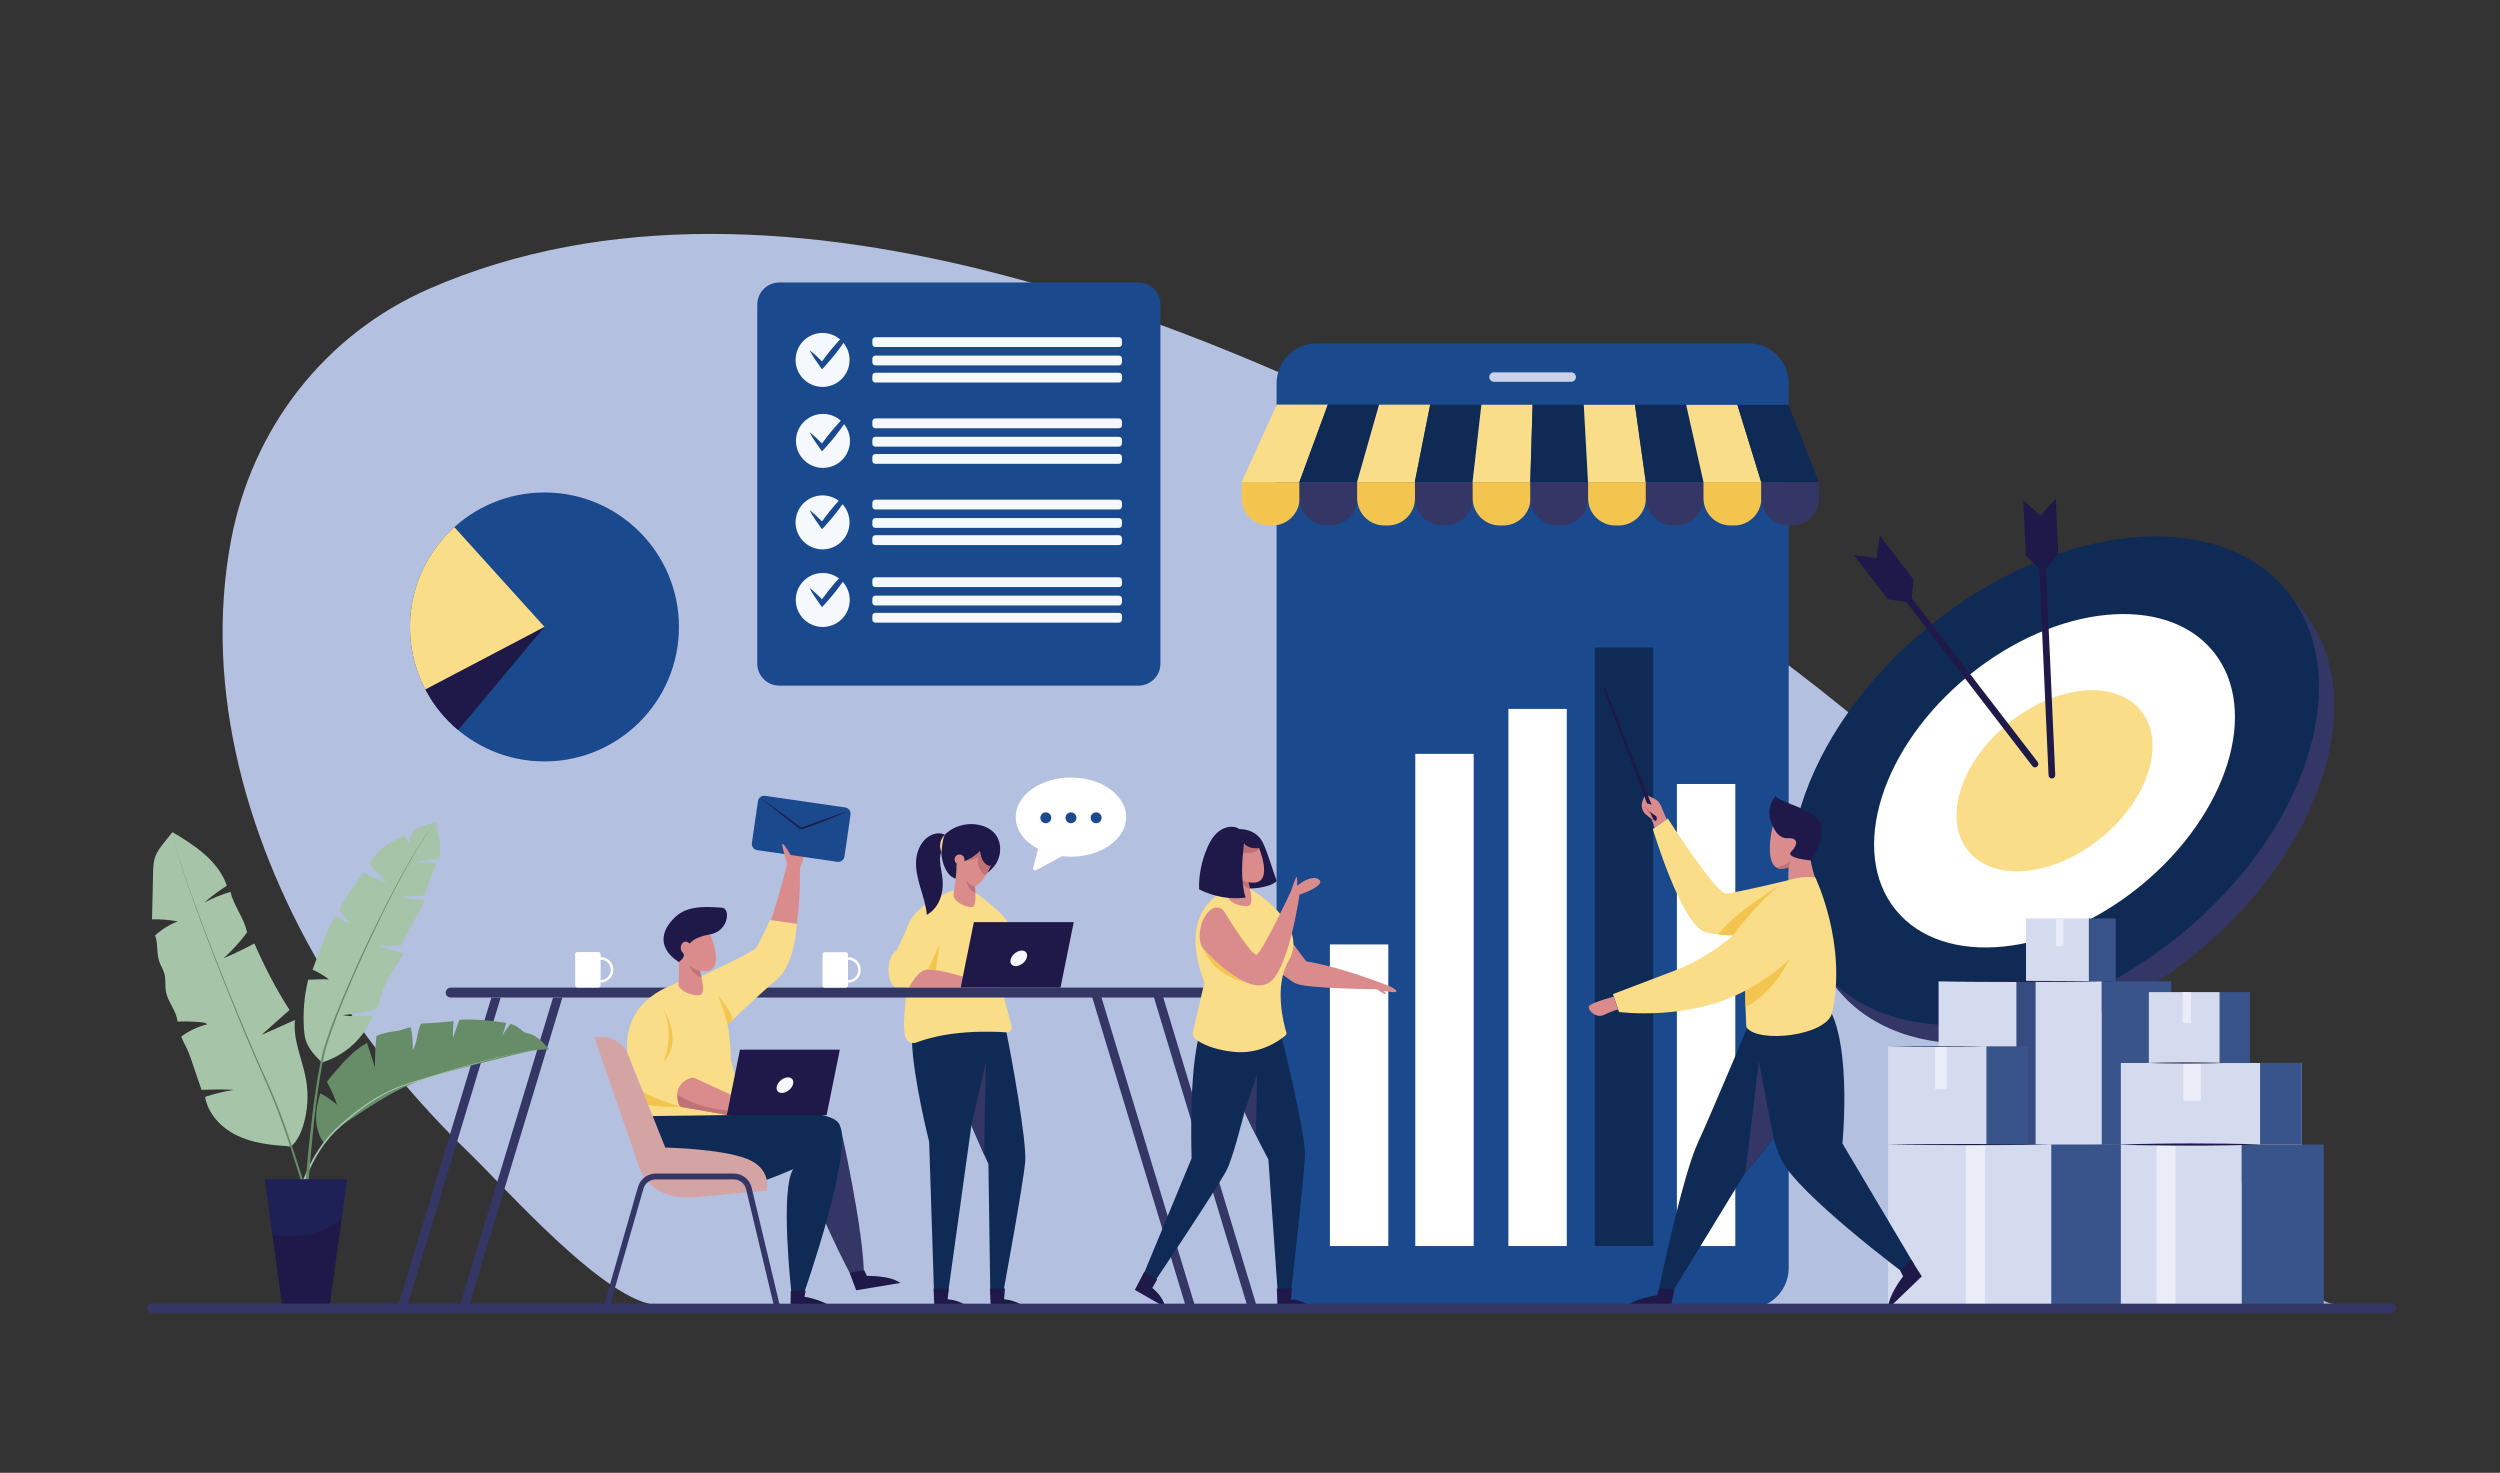 <?xml version="1.0" encoding="utf-8"?>
<!-- Generator: Adobe Illustrator 27.2.0, SVG Export Plug-In . SVG Version: 6.00 Build 0)  -->
<svg version="1.1" id="Layer_1" xmlns="http://www.w3.org/2000/svg" xmlns:xlink="http://www.w3.org/1999/xlink" x="0px" y="0px"
	 viewBox="0 0 3437.3 2025" style="enable-background:new 0 0 3437.3 2025;" xml:space="preserve">
<rect x="0" y="0" width="3437.3" height="2025" fill="#333333" stroke="none"/>
<style type="text/css">
	.st0{fill:#B4C0DF;}
	.st1{fill:#343766;}
	.st2{fill:#0F2B55;}
	.st3{fill:#FFFFFF;}
	.st4{fill:#F9DD89;}
	.st5{fill:none;}
	.st6{fill:#1F1949;}
	.st7{fill:#DA8C8D;}
	.st8{clip-path:url(#SVGID_00000116201891865506295910000017843942438500882621_);}
	.st9{fill:#C17276;}
	.st10{fill:#F4C54E;}
	.st11{fill:#D5DBEE;}
	.st12{fill:#39548B;}
	.st13{fill:#EAEDF7;}
	.st14{fill:#5972AC;}
	.st15{fill:#364B80;}
	.st16{fill:#1A498E;}
	.st17{fill:#CAD2EA;}
	.st18{fill:#F5F9FD;}
	.st19{fill:#D4A4A4;}
	.st20{clip-path:url(#SVGID_00000078754278707567918610000006765038337342044840_);}
	.st21{clip-path:url(#SVGID_00000173133724867604682810000015679660469267766146_);}
	.st22{fill:#A6C4A8;}
	.st23{fill:#668C68;}
	.st24{clip-path:url(#SVGID_00000028284427060411828390000004024351976101638799_);}
	.st25{opacity:0.18;fill:#1A498E;enable-background:new    ;}
</style>
<path class="st0" d="M2656.8,1079.7c-159.1-146.8-337.5-273.2-525.1-379.8c-418.2-237.5-1057-514.8-1542-302.7
	c-143.2,62.6-242.9,191.7-271.9,344.9c-39.4,208,24,422.8,131.7,600.7c54.4,89.8,121,170.4,196.5,243.3
	c49.9,48.2,190.3,208.2,260.1,208.2c349.3,0,698.7,0,1048,0c257,0,513.9,0,770.8,0c96.8,0,193.6,0,290.4,0
	c45.3,0,124.2,15.7,167.2,0c6.7-2.4,21.7-1.1,28.9-1.9c-57.1,6.7-166.4-246.2-191.2-284.7C2918.1,1349.6,2794.7,1207,2656.8,1079.7
	L2656.8,1079.7z"/>
<g>
	
		<ellipse transform="matrix(0.775 -0.631 0.631 0.775 -53.958 2044.792)" class="st1" cx="2847.4" cy="1098.2" rx="412.8" ry="273.7"/>
	<g>
		
			<ellipse transform="matrix(0.775 -0.631 0.631 0.775 -42.401 2025.75)" class="st2" cx="2826.4" cy="1072.5" rx="412.8" ry="273.7"/>
		
			<ellipse transform="matrix(0.775 -0.631 0.631 0.775 -42.401 2025.75)" class="st3" cx="2826.4" cy="1072.5" rx="281.6" ry="186.8"/>
		
			<ellipse transform="matrix(0.775 -0.631 0.631 0.775 -42.401 2025.75)" class="st4" cx="2826.4" cy="1072.5" rx="153" ry="101.4"/>
	</g>
	<g>
		<g>
			<line class="st5" x1="2620" y1="819" x2="2798" y2="1050.5"/>
			<path class="st6" d="M2798.4,1055.1c-1.5,0.1-3-0.5-4-1.8l-178-231.5c-1.6-2-1.2-4.9,0.8-6.5s4.9-1.2,6.4,0.8l178,231.5
				c1.6,2,1.2,4.9-0.8,6.4C2800.1,1054.7,2799.2,1055,2798.4,1055.1L2798.4,1055.1z"/>
		</g>
		<polygon class="st6" points="2580.3,767.3 2548.9,763.2 2595.7,824 2627.6,828.8 2599.8,792.7 2627.6,828.8 2631.1,796.8 
			2584.4,736 		"/>
	</g>
	<g>
		<g>
			<line class="st5" x1="2808.2" y1="774" x2="2821.2" y2="1065.8"/>
			<path class="st6" d="M2821.2,1070.4c-2.4,0-4.5-1.9-4.6-4.4l-13.1-291.7c-0.1-2.5,1.9-4.7,4.4-4.8c2.5-0.1,4.7,1.8,4.8,4.4
				l13.1,291.7c0.1,2.5-1.9,4.7-4.4,4.8C2821.4,1070.4,2821.3,1070.4,2821.2,1070.4L2821.2,1070.4z"/>
		</g>
		<polygon class="st6" points="2805.2,708.9 2781.9,687.6 2785.4,764.2 2808.7,786.4 2806.7,740.9 2808.7,786.4 2830,762.2 
			2826.6,685.6 		"/>
	</g>
</g>
<g>
	<g>
		<g>
			<path class="st2" d="M1354.1,1405.2c1.5,2.2,0.4,5.9,0,8.8c-2.1,14.8-4.1,29.5-6.1,44.3c-3.2,22.7-6.3,45.5-9.5,68.2
				c-3.7,26.4-7.3,52.8-11,79.1c-3.6,25.7-7.1,51.3-10.7,76.9c-2.8,20.6-5.7,41.1-8.6,61.7c-1.5,11.1-3.1,22.2-4.6,33.4
				c-0.1,0.9-0.2,1.7-0.4,2.6h-18.9l-6.8-210.5c0,0-21.9-86-23.6-137.9c-0.4-13.3,9.4-21.1,21.3-23.6c24.2-5.2,50.9-9.3,75.5-4.9
				C1352.5,1403.6,1353.5,1404.3,1354.1,1405.2L1354.1,1405.2z"/>
			<path class="st2" d="M1375,1409.6c4.5,1.5,7.8,5.3,8.8,9.9c6.5,31,28.1,150.2,25.8,177.4c-2.6,31.1-30.8,183.3-30.8,183.3
				l-17.2-0.3l-2.6-179.6c0,0-61.5-129.2-57.9-174.2C1304.2,1389.5,1355.8,1403.2,1375,1409.6L1375,1409.6z"/>
			<polygon class="st1" points="1335.6,1547.1 1355.4,1460.7 1353,1587.2 			"/>
		</g>
		<g>
			<path class="st6" d="M1283.6,1771.6h20.7l-1.3,14.8c0,0,19,0.9,30.4,13.1h-48.7L1283.6,1771.6z"/>
			<path class="st6" d="M1361.1,1771.6h20.7l-1.3,14.8c0,0,19,0.9,30.4,13.1h-48.7L1361.1,1771.6z"/>
		</g>
	</g>
	<g>
		<path class="st4" d="M1391,1411.7l-23.2-88.3c0,0,22-31.8,21.5-47.1c-0.5-15.3-49.5-50.2-49.5-50.2l-25.6-2.9
			c0,0-53,14.3-66.5,50.8c-0.1,0.4-0.3,0.8-0.4,1.3l-14.2,31.1c-17.2,10.5-13.4,50.7,0.4,51.4h11.9c0.9,21.8-3.4,38.2-2.3,54.6l0,0
			c0.3,4.4,0.4,8.4,1.4,12.6c1.6,7,9.1,10.9,15.7,8.3c17.3-6.8,57.2-18.1,124.5-13.9C1388.9,1419.7,1392.1,1415.8,1391,1411.7
			L1391,1411.7z"/>
		<path class="st7" d="M1249.7,1357.9c0,0,12.2-24.9,26.4-25c14.2-0.1,47.8,9.7,47.8,9.7l-3.1,15.3L1249.7,1357.9L1249.7,1357.9z"/>
		<g>
			<path class="st6" d="M1352.1,1135.8c5.3,1.9,10.4,4.7,14.3,8.8c10.9,11.1,11.3,30,2.9,43.1s-23.8,20.6-39.3,22
				c-7.8,0.7-16.1-0.2-22.3-4.9c-3.7-2.9-6.3-6.9-8.3-11.2c-3.1-6.7-4.8-14-5.1-21.3c-0.1-3.7,0.1-7.4,0.7-11
				c0.6-3.7,1.7-7.1,2.8-10.6c0.3-1.2,0.5-2.2,1.3-3.1c1.1-1.2,2.4-2.3,3.6-3.3c2.6-2.1,5.4-3.9,8.3-5.4c5.9-3,12.3-4.9,18.9-5.6
				c6.6-0.7,13.3-0.1,19.6,1.8C1350.5,1135.3,1351.3,1135.5,1352.1,1135.8L1352.1,1135.8z"/>
			<g>
				<g>
					<path class="st7" d="M1363.2,1187.6c0,0-17.8,45.1-36.2,29.4c-18.4-15.6-13.3-46.5,3.9-55.6
						C1348.2,1152.4,1376.5,1159,1363.2,1187.6L1363.2,1187.6z"/>
					<g>
						<defs>
							<path id="SVGID_1_" d="M1363.2,1187.6c0,0-17.8,45.1-36.2,29.4c-18.4-15.6-13.3-46.5,3.9-55.6
								C1348.2,1152.4,1376.5,1159,1363.2,1187.6L1363.2,1187.6z"/>
						</defs>
						<clipPath id="SVGID_00000013162774957946286460000004677374133433413813_">
							<use xlink:href="#SVGID_1_"  style="overflow:visible;"/>
						</clipPath>
						<g style="clip-path:url(#SVGID_00000013162774957946286460000004677374133433413813_);">
							<path class="st9" d="M1346.2,1193c-1.7-4.5-2.1-9.4-1.7-14.1c-5.2,3.2-11.5,4.8-17.7,4.3c6-6.4,12.1-12.9,19.4-17.9
								c1.5-1.1,3.2-2.1,5-2.2c2.1-0.2,4.1,0.8,5.6,2.2s2.7,3.2,3.8,4.9c1.6,2.6,3.3,5.2,4.9,7.8c1.4,2.2,2.8,4.4,3.5,7
								c1,3.8,0,8.1-2.6,11c-2.4,2.9-6,4.4-9.3,6.2c-0.7,0.4-1.4,1-2.2,1.1c-0.8,0.1-1.5-0.5-2.1-1c-1.4-1.1-2.7-2.5-3.8-4
								C1347.9,1196.7,1346.9,1194.9,1346.2,1193L1346.2,1193z"/>
						</g>
					</g>
				</g>
				<path class="st7" d="M1315.4,1188.5c0,0-0.3,16.6-4.3,40.1c-0.6,3.7,1.1,6.8,3.7,9.6c3.7,4,13.5,9.2,21,9.1
					c11.8-0.2,0.8-51.3,0.8-51.3L1315.4,1188.5L1315.4,1188.5z"/>
				<path class="st9" d="M1340.4,1219.2c0,0-4.4-0.4-11.6-8.3c0,0,1.4,12.9,12.4,16.7C1341.2,1227.6,1340.4,1219.6,1340.4,1219.2
					L1340.4,1219.2z"/>
			</g>
			<path class="st6" d="M1358.8,1190.1c0.7,0.3,1.5,0.6,2.2,0.4c0.7-0.1,1.2-0.5,1.8-0.9c4-3.1,7.2-7.3,9.1-12.1
				c0.8-2,1.4-4,1.4-6.1c0.1-6.3-4.4-11.7-9.3-15.7c-3.1-2.5-6.7-4.1-10.3-1.7c-3,1.9-5.1,5.7-6.2,9c-0.9,2.6-0.6,5.1,0,7.8
				c0.8,3.8,1.5,7.7,3.2,11.1C1352.4,1185.4,1355.2,1188.5,1358.8,1190.1L1358.8,1190.1z"/>
			<path class="st6" d="M1308.1,1186.6c-2.7-0.2-5.6-0.8-7.3-2.8c-1.3-1.6-1.7-3.8-1.6-5.8c0.2-8.3,5.9-15.4,12.3-20.6
				c4.7-3.7,9.9-6.8,15.5-8.9c6.2-2.3,13.1-3.4,19.3-1.2c4.6,1.6,9.3,5.9,10.2,10.9c0.4,2.1-0.6,3.6-2.1,5c-1.8,1.8-3.6,3.5-5.4,5.3
				c-3.5,3.6-7.3,6.8-11.5,9.6c-4.1,2.7-8.6,4.9-13.2,6.5c-4.6,1.5-9.5,2.3-14.4,2.2C1309.4,1186.6,1308.7,1186.6,1308.1,1186.6
				L1308.1,1186.6z"/>
			<path class="st6" d="M1292.4,1145.8c-4.8-0.4-9.6,1-13.8,3.3c-11.3,6.3-17.7,19.4-18.9,32.4c-1.2,12.9,1.9,25.9,5.6,38.4
				c3.7,12.5,7.9,24.9,9,37.9c9.2-5,15.8-14.1,19-24c3.3-9.9,3.5-20.7,1.9-31c-1.2-8.3-3.5-16.6-2.6-24.8c0.4-3.8,1.6-7.7,4.1-10.6
				c2.9-3.5,7.4-5.8,8.4-10.6c0.8-3.6-1.7-6.4-4.6-8.2C1298.2,1147,1295.3,1146.1,1292.4,1145.8L1292.4,1145.8z"/>
			<path class="st4" d="M1294.4,1172.3c0,0,1.2-19.8,4.8-24.7C1299.2,1147.6,1288.5,1156,1294.4,1172.3z"/>
		</g>
		<path class="st10" d="M1276.1,1332.9l15.8-35l-5.1,36C1286.8,1333.9,1280.8,1332.9,1276.1,1332.9L1276.1,1332.9z"/>
		<path class="st7" d="M1326.1,1181.7c0,3.8-3,6.8-6.8,6.8s-6.8-3-6.8-6.8s3-6.8,6.8-6.8S1326.1,1178,1326.1,1181.7z"/>
	</g>
</g>
<g>
	<g>
		<polygon class="st1" points="1514.2,1370.5 1501.5,1370.5 1630.6,1797.1 1643.4,1797.1 		"/>
		<polygon class="st1" points="1599.1,1370.5 1586.3,1370.5 1715.4,1797.1 1728.2,1797.1 		"/>
	</g>
	<path class="st1" d="M619.6,1357.9h1125.1c3.8,0,6.8,3.1,6.8,6.8v0c0,3.8-3.1,6.8-6.8,6.8H619.6c-3.8,0-6.8-3.1-6.8-6.8v0
		C612.8,1361,615.9,1357.9,619.6,1357.9z"/>
	<g>
		<polygon class="st1" points="559.2,1798.1 546.5,1798.1 675.6,1371.6 688.4,1371.6 		"/>
		<polygon class="st1" points="644.1,1798.1 631.3,1798.1 760.4,1371.6 773.2,1371.6 		"/>
	</g>
</g>
<g>
	<g>
		<g>
			<g>
				<rect x="2785.6" y="1262.8" class="st11" width="86.5" height="86.5"/>
				<rect x="2872.1" y="1262.8" class="st12" width="36.8" height="86.5"/>
				<rect x="2826.8" y="1262.8" class="st13" width="10.2" height="37.7"/>
			</g>
			<g>
				<g>
					<rect x="2857.9" y="1573.7" class="st11" width="224.4" height="224.4"/>
					<rect x="3082.3" y="1573.7" class="st12" width="112.7" height="224.4"/>
					<rect x="2964.8" y="1573.7" class="st13" width="26.4" height="224.4"/>
				</g>
				<polygon class="st14" points="2857.9,1573.7 2885.9,1573.3 2914,1573.1 2970.1,1572.9 3026.2,1573.1 3054.2,1573.3 
					3082.3,1573.7 3054.2,1574.1 3026.2,1574.3 2970.1,1574.5 2914,1574.3 2885.9,1574.1 				"/>
			</g>
			<g>
				<g>
					<rect x="2665.4" y="1349.3" class="st11" width="224.4" height="224.4"/>
					<rect x="2889.8" y="1349.3" class="st12" width="95.6" height="224.4"/>
					<rect x="2772.4" y="1349.3" class="st15" width="26.4" height="224.4"/>
				</g>
				<polygon class="st6" points="2665.4,1349.3 2693.5,1349 2721.5,1348.8 2777.6,1348.6 2833.7,1348.8 2861.7,1349 2889.8,1349.3 
					2861.7,1349.7 2833.7,1349.9 2777.6,1350.1 2721.5,1349.9 2693.5,1349.7 				"/>
			</g>
			<g>
				<g>
					<rect x="2596" y="1438.6" class="st11" width="135.1" height="135.1"/>
					<rect x="2731.2" y="1438.6" class="st12" width="57.5" height="135.1"/>
					<rect x="2660.5" y="1438.6" class="st13" width="15.9" height="58.9"/>
				</g>
				<polygon class="st6" points="2596,1438.6 2612.9,1438.4 2629.8,1438.3 2663.6,1438.2 2697.4,1438.3 2714.3,1438.4 
					2731.2,1438.6 2714.3,1438.8 2697.4,1439 2663.6,1439.1 2629.8,1439 2612.9,1438.8 				"/>
			</g>
			<g>
				<g>
					<rect x="2596" y="1573.7" class="st11" width="224.4" height="224.4"/>
					<rect x="2820.4" y="1573.7" class="st12" width="95.6" height="224.4"/>
					<rect x="2703" y="1573.7" class="st13" width="26.4" height="224.4"/>
				</g>
				<polygon class="st6" points="2596,1573.7 2624.1,1573.3 2652.1,1573.1 2708.2,1572.9 2764.3,1573.1 2792.4,1573.3 
					2820.4,1573.7 2792.4,1574.1 2764.3,1574.3 2708.2,1574.5 2652.1,1574.3 2624.1,1574.1 				"/>
			</g>
		</g>
		<g>
			<g>
				<rect x="2916" y="1461.5" class="st11" width="248.8" height="112.2"/>
				<rect x="3107.4" y="1461.5" class="st12" width="57.4" height="112.2"/>
			</g>
			<rect x="3001.9" y="1461.5" class="st13" width="24.1" height="52"/>
		</g>
		<path class="st6" d="M2916,1573.7c15.9-0.6,31.9-1,47.9-1.2c15.9-0.3,31.9-0.3,47.9-0.4c15.9,0,31.9,0.1,47.9,0.3
			c15.9,0.2,31.9,0.6,47.9,1.2c-15.9,0.6-31.9,1-47.9,1.2c-15.9,0.3-31.9,0.3-47.9,0.3c-15.9,0-31.9-0.1-47.9-0.4
			C2947.9,1574.8,2931.9,1574.3,2916,1573.7L2916,1573.7z"/>
	</g>
	<g>
		<rect x="2954.5" y="1364.1" class="st11" width="97.5" height="97.5"/>
		<rect x="3052" y="1364.1" class="st12" width="41.5" height="97.5"/>
		<rect x="3001" y="1364.1" class="st13" width="11.5" height="42.5"/>
	</g>
	<path class="st6" d="M2954.5,1461.5c4.3-0.2,8.6-0.3,12.9-0.4l12.9-0.2c8.6-0.1,17.2-0.1,25.8-0.2c8.6,0.1,17.2,0.1,25.8,0.2
		l12.9,0.2c4.3,0.1,8.6,0.2,12.9,0.4c-4.3,0.2-8.6,0.3-12.9,0.4l-12.9,0.2c-8.6,0.1-17.2,0.1-25.8,0.2c-8.6-0.1-17.2-0.1-25.8-0.2
		l-12.9-0.2C2963.1,1461.8,2958.8,1461.7,2954.5,1461.5L2954.5,1461.5z"/>
</g>
<g>
	<g>
		<path class="st16" d="M1810.5,472H2404c30.6,0,55.3,24.8,55.3,55.3v1216.3c0,30.6-24.8,55.3-55.3,55.3h-593.5
			c-30.6,0-55.3-24.8-55.3-55.3V527.3C1755.2,496.7,1779.9,472,1810.5,472z"/>
		<g>
			<rect x="2192.8" y="890.3" class="st2" width="80.3" height="822.9"/>
			<rect x="2305.6" y="1077.9" class="st3" width="80.3" height="635.3"/>
			<rect x="1828.5" y="1298.5" class="st3" width="80.3" height="414.7"/>
			<rect x="1945.9" y="1036.5" class="st3" width="80.3" height="676.7"/>
			<rect x="2073.9" y="974.7" class="st3" width="80.3" height="738.5"/>
		</g>
		<path class="st17" d="M2160.3,524.9h-106.2c-3.6,0-6.5-2.9-6.5-6.5l0,0c0-3.6,2.9-6.5,6.5-6.5h106.2c3.6,0,6.5,2.9,6.5,6.5l0,0
			C2166.8,522,2163.9,524.9,2160.3,524.9z"/>
	</g>
	<g>
		<g>
			<g>
				<polygon class="st4" points="1786.5,662.9 1707.1,662.9 1755.4,556.3 1825.7,556.3 				"/>
				<polygon class="st2" points="1865.9,662.9 1786.5,662.9 1825.7,556.3 1896.1,556.3 				"/>
			</g>
			<g>
				<polygon class="st4" points="1945.2,663 1865.8,663 1896.1,556.4 1966.4,556.4 				"/>
				<polygon class="st2" points="2024.6,663 1945.2,663 1966.4,556.4 2036.8,556.4 				"/>
			</g>
			<g>
				<polygon class="st4" points="2104,663.2 2024.6,663.2 2036.8,556.5 2107.2,556.5 				"/>
				<polygon class="st2" points="2183.4,663.2 2104,663.2 2107.2,556.5 2177.5,556.5 				"/>
			</g>
			<g>
				<polygon class="st4" points="2262.9,663.3 2183.4,663.3 2177.6,556.6 2247.9,556.6 				"/>
				<polygon class="st2" points="2342.3,663.3 2262.9,663.3 2247.9,556.6 2318.3,556.6 				"/>
			</g>
			<g>
				<polygon class="st4" points="2421.7,663.4 2342.3,663.4 2318.4,556.7 2388.8,556.7 				"/>
				<polygon class="st2" points="2501.1,663.4 2421.7,663.4 2388.8,556.7 2459.1,556.7 				"/>
			</g>
		</g>
		<g>
			<g>
				<path class="st10" d="M1707.3,662.9h79.5v22.2c0,20.6-16.8,37.4-37.4,37.4h-4.7c-20.6,0-37.4-16.8-37.4-37.4L1707.3,662.9
					L1707.3,662.9L1707.3,662.9z"/>
				<path class="st1" d="M1786.8,662.9h79.5v22.2c0,20.6-16.8,37.4-37.4,37.4h-4.7c-20.6,0-37.4-16.8-37.4-37.4L1786.8,662.9
					L1786.8,662.9L1786.8,662.9z"/>
			</g>
			<g>
				<path class="st10" d="M1866,662.9h79.5v22.2c0,20.6-16.8,37.4-37.4,37.4h-4.7c-20.6,0-37.4-16.8-37.4-37.4L1866,662.9
					L1866,662.9L1866,662.9z"/>
				<path class="st1" d="M1945.5,662.9h79.5v22.2c0,20.6-16.8,37.4-37.4,37.4h-4.7c-20.6,0-37.4-16.8-37.4-37.4L1945.5,662.9
					L1945.5,662.9L1945.5,662.9z"/>
			</g>
			<g>
				<path class="st10" d="M2024.8,662.9h79.5v22.2c0,20.6-16.8,37.4-37.4,37.4h-4.7c-20.6,0-37.4-16.8-37.4-37.4L2024.8,662.9
					L2024.8,662.9L2024.8,662.9z"/>
				<path class="st1" d="M2104.2,662.9h79.5v22.2c0,20.6-16.8,37.4-37.4,37.4h-4.7c-20.6,0-37.4-16.8-37.4-37.4L2104.2,662.9
					L2104.2,662.9L2104.2,662.9z"/>
			</g>
			<g>
				<path class="st10" d="M2183.5,662.9h79.5v22.2c0,20.6-16.8,37.4-37.4,37.4h-4.7c-20.6,0-37.4-16.8-37.4-37.4L2183.5,662.9
					L2183.5,662.9L2183.5,662.9z"/>
				<path class="st1" d="M2262.9,662.9h79.5v22.2c0,20.6-16.8,37.4-37.4,37.4h-4.7c-20.6,0-37.4-16.8-37.4-37.4L2262.9,662.9
					L2262.9,662.9L2262.9,662.9z"/>
			</g>
			<g>
				<path class="st10" d="M2342.2,662.9h79.5v22.2c0,20.6-16.8,37.4-37.4,37.4h-4.7c-20.6,0-37.4-16.8-37.4-37.4L2342.2,662.9
					L2342.2,662.9L2342.2,662.9z"/>
				<path class="st1" d="M2421.7,662.9h79.5v22.2c0,20.6-16.8,37.4-37.4,37.4h-4.7c-20.6,0-37.4-16.8-37.4-37.4L2421.7,662.9
					L2421.7,662.9L2421.7,662.9z"/>
			</g>
		</g>
	</g>
</g>
<g>
	<g>
		<g>
			<g>
				<path class="st1" d="M1155.8,1550.6c0,0,32,141.6,32,203.2l-16,3.1c0,0-60.5-113-63.7-157.8L1155.8,1550.6L1155.8,1550.6z"/>
				<g>
					<g>
						<path class="st7" d="M1008,1323.4c0,0,26.4-10.8,37.8-24.1c11.4-13.2,36.5-111.1,36.5-111.1l17.5,5.6
							c0,0,3.4,124.8-33.1,150.2c-34.5,24-38,25.3-38,25.3L1008,1323.4L1008,1323.4z"/>
						<path class="st7" d="M1107,1168.8c-0.3-6.6-10.5-16-15.7-15.7c-2.8,0.2-5.5,11.5-7.3,21.8c-1.4-4.2-4.6-8.3-5.5-7.5
							c-1,0.9,2.6,15.9,3.6,19.9c-0.3,2.4-0.5,3.9-0.5,3.9v2.7h18.3C1099.9,1193.8,1107.3,1175.3,1107,1168.8L1107,1168.8z"/>
					</g>
					<path class="st4" d="M955.7,1346.3c0,0,79.1-37.1,83.4-42.5s19.7-38.8,19.7-38.8l36.8,5.2c0,0-2.4,55.6-26.9,76
						s-76.1,70-76.1,70L955.7,1346.3L955.7,1346.3z"/>
					<path class="st2" d="M895.1,1534.8c0,0,232.3-22.5,257.3,8.5c25,30.9-47,234.8-47,234.8h-17.2c0,0-16.1-142.8,2.5-170.7
						c0,0-117.7,53.8-156.2,27.9S895.1,1534.8,895.1,1534.8L895.1,1534.8z"/>
					<path class="st4" d="M896.7,1534.5c0,0-16.5,2-15.6-30c0.9-32-18.9-127,57.3-156.8c67.6-26.5,66.5,110.9,66.5,110.9l21.4,74.2
						L896.7,1534.5L896.7,1534.5z"/>
					<g>
						<g>
							<path class="st7" d="M976.5,1284.6c0,0,20.9,48.5-5.3,50.6c-26.2,2.1-46-25.8-39.7-46C937.9,1269,964.9,1252.2,976.5,1284.6
								L976.5,1284.6z"/>
							<path class="st7" d="M930.4,1299.9c0,0,5.1,27,2.4,51.9c-0.5,4.1,2.3,7.1,5.5,9.8c4.6,3.7,16,7.8,24.1,6.5
								c12.7-2-7.2-55.6-7.2-55.6L930.4,1299.9z"/>
						</g>
						<path class="st9" d="M962.2,1334.7c0,0-4.8,0.2-13.8-7.2c0,0,3.5,13.7,16,16.1C964.4,1343.7,962.4,1335.2,962.2,1334.7
							L962.2,1334.7z"/>
						<path class="st6" d="M948.5,1297.4c0,0,4.4-8.8,28.1-12.8c25.2-4.3,28.5-36.3,15.6-36.7s-42.5-4.5-60.6,10.2
							c-19.8,16.1-31.7,42.8,1.6,64.6c0,0,11-7.3,5.6-12.7C931.6,1302.9,939.4,1288.7,948.5,1297.4L948.5,1297.4z"/>
					</g>
					<path class="st7" d="M955.9,1482.6l49,22.6l-5.7,27.7l-61.4-10.7c-2.1-0.4-3.9-1.9-4.6-4c-2.6-8.2-6.6-28.8,17.1-36.1
						C952.2,1481.6,954.1,1481.8,955.9,1482.6L955.9,1482.6z"/>
					<path class="st4" d="M932.7,1351.8c0,0-80.9,18.5-69.6,101.9c8.4,61.5,42.4,55.6,42.4,55.6L932.7,1351.8z"/>
					<path class="st10" d="M1000.5,1408.8c0,0-7.7-29.8-14.4-40.8c0,0,20.9,22.6,20.7,34.7
						C1006.8,1402.8,1006.1,1403.5,1000.5,1408.8z"/>
					<path class="st9" d="M931.3,1504.8c0,0,23.6,17.9,69.2,22l-1.3,6.1l-62.3-10.9c-1.5-0.3-2.7-1.3-3.1-2.7
						C932.7,1516,931,1509.8,931.3,1504.8L931.3,1504.8z"/>
					<g>
						<polygon class="st6" points="1136.5,1533.2 999.2,1533.2 1017.4,1443.2 1154.7,1443.2 						"/>
						<path class="st18" d="M1089.9,1492c-2.3,5.9-9,10.7-14.9,10.7s-8.8-4.8-6.4-10.7s9-10.7,14.9-10.7S1092.3,1486.1,1089.9,1492z
							"/>
					</g>
					<path class="st10" d="M936.9,1522.1c0,0-38.4-10.8-55.8-22.9c0,0-0.3,10.2,0.3,14.2C881.3,1513.4,874.7,1522.1,936.9,1522.1z"
						/>
				</g>
				<g>
					<path class="st19" d="M828.3,1426h-11.2l57,164.9c12.8,48.4,47.5,58.5,85.1,54.9l94.9-8.9c0,0,8.2-30-27.6-43.8
						c-35.9-13.8-111.8-15.3-111.8-15.3l-50.7-126.6C858.5,1436.1,844.3,1426,828.3,1426L828.3,1426z"/>
					<path class="st1" d="M834.2,1800c-0.4,0-0.7-0.1-1.1-0.2c-2.1-0.6-3.3-2.8-2.7-4.9l46.8-163c3.1-10.9,13.2-18.4,24.4-18.4
						h107.2c11.8,0,22,8,24.7,19.6l38.7,162.1c0.5,2.1-0.8,4.3-2.9,4.8c-2.1,0.5-4.3-0.8-4.8-2.9l-38.7-162.1
						c-1.9-7.9-8.9-13.4-17-13.4H901.5c-7.7,0-14.7,5.2-16.8,12.7l-46.8,163C837.5,1798.9,835.9,1800,834.2,1800L834.2,1800z"/>
				</g>
			</g>
			<path class="st6" d="M1168.1,1749.8l20.1-3.3l3.8,7.8c0,0,32.2-0.9,45.8,9.7l-60.6,10L1168.1,1749.8L1168.1,1749.8z"/>
			<path class="st6" d="M1087.3,1774.7h20.5l-1.8,8.2c0,0,28.7,4.5,40.4,17.2h-59.6L1087.3,1774.7z"/>
		</g>
		<path class="st10" d="M912.2,1459.9c0,0,16.3-36.1,0-71.5C912.2,1388.4,940.5,1430.5,912.2,1459.9z"/>
	</g>
	<g>
		<path class="st16" d="M1052,1094.2l110,16c4.8,0.7,8.1,5.1,7.4,9.9l-8.3,57.4c-0.7,4.8-5.1,8.1-9.9,7.4l-110-16
			c-4.8-0.7-8.1-5.1-7.4-9.9l8.3-57.4C1042.8,1096.8,1047.2,1093.5,1052,1094.2z"/>
		<path class="st6" d="M1044.6,1096.7c4.9,3.3,9.7,6.8,14.6,10.2l14.4,10.4c4.8,3.4,9.6,7,14.3,10.5l7.1,5.3l3.6,2.7l1.8,1.3
			c0.4,0.3,0.9,0.5,1.5,0.6s1.1,0,1.6-0.2l2.1-0.8l4.2-1.5l8.3-3.1c5.6-2,11.1-4.1,16.7-6l16.8-5.9c5.6-1.9,11.2-3.8,16.9-5.7
			c-5.5,2.3-11,4.5-16.4,6.8l-16.5,6.5c-5.5,2.2-11.1,4.3-16.6,6.4l-8.3,3.1l-4.2,1.6l-2.1,0.8c-0.9,0.3-1.8,0.4-2.8,0.3
			c-0.9-0.1-1.8-0.5-2.6-1.1l-1.8-1.3l-3.5-2.7l-7.1-5.4c-4.7-3.6-9.4-7.2-14.1-10.9l-14-11
			C1053.8,1104.1,1049.2,1100.5,1044.6,1096.7L1044.6,1096.7z"/>
	</g>
	<path class="st7" d="M1081.1,1183c0,0-8.2-25.2-4.6-22.7s11.3,16.7,11.3,16.7L1081.1,1183L1081.1,1183z"/>
</g>
<g>
	<g>
		<path class="st2" d="M2411.6,1390.9c0,0-55.9,133.9-77.6,181.3c-21.7,47.4-54.4,206.5-54.4,206.5l7.4,5.1l9.4-2.3l103.2-169.1
			c0,0,143.7-158,105.4-221.9L2411.6,1390.9L2411.6,1390.9z"/>
		<path class="st2" d="M2502.7,1371.6l-92.5,4.8c0,0,10.1,157.9,39.1,218.2c22.6,47.1,172.1,158.7,172.1,158.7l10.5-14.8
			l-98.7-166.3C2533.2,1572.3,2549.2,1409.6,2502.7,1371.6"/>
		<g>
			<g>
				<path class="st7" d="M2435.7,1143.9c0,0-11.3,53.8,16,50.4c27.2-3.3,41.7-35.9,31-55.2S2440.9,1108.5,2435.7,1143.9
					L2435.7,1143.9z"/>
				<path class="st7" d="M2486.1,1149.9c0,0,0.4,33.9,10.7,59.8c0,0-17.7,15.6-31.1,16.2c-13.4,0.6-2.3-57.9-2.3-57.9L2486.1,1149.9
					L2486.1,1149.9z"/>
			</g>
			<path class="st6" d="M2437.6,1135.9c0,0,6,17.5,20.6,16.6s13.9,9.1,4.7,18.3s26.7,12.2,26.7,12.2s23.9-33.3,12.7-52.6
				c-11.1-19.3-53.6-26.3-61-35.8C2441.2,1094.6,2424.8,1111.9,2437.6,1135.9L2437.6,1135.9z"/>
			<path class="st9" d="M2459.9,1192.3l0.9-8.1c0,0-10.2,8.2-18.6,8.3C2442.2,1192.6,2446.9,1196.9,2459.9,1192.3L2459.9,1192.3z"/>
		</g>
		<path class="st4" d="M2401.1,1412.1c0,0-10.3-157,25.7-184.5s69.1-21.1,69.1-21.1s44.3,91.5,23,186.1
			C2511.8,1424.3,2416,1435.2,2401.1,1412.1z"/>
		<polygon class="st1" points="2438.5,1565.3 2418.4,1459.7 2399.7,1612.4 		"/>
	</g>
	<path class="st7" d="M2291.5,1126.6l-8.1-19.3c-1.6-3.9-4.6-7-8.5-8.9l-13.1-6.3l-3.6,9.9c-2.5,6.9,0,14.7,6.1,18.9l6.7,5.5l4,11.7
		L2291.5,1126.6L2291.5,1126.6z"/>
	<path class="st4" d="M2462.5,1209.3c0,0-76.6,18.8-89.9,19.1c-13.3,0.2-79.5-103-79.5-103l-20.6,14.5c0,0,39.3,131.5,71.9,141.6
		c32.6,10.1,133.5,0.6,133.5,0.6L2462.5,1209.3L2462.5,1209.3z"/>
	<path class="st4" d="M2438.3,1219.2c0,0-38.5,75.8-132.1,113.9l-88.5,33.7l8.3,24.6c0,0,98.2,13.4,177.6-31.5
		C2452.5,1332.3,2530.3,1275.6,2438.3,1219.2L2438.3,1219.2z"/>
	<path class="st9" d="M2261.3,1108.4c0,0,6.1,13.9,14,15.6c7.9,1.7,5.1-1.6,5.1-1.6L2261.3,1108.4L2261.3,1108.4z"/>
	<path class="st6" d="M2276.6,1128.4L2276.6,1128.4c-1.5,0.6-3.5-1.2-4.5-3.8l-67.4-177.5c-0.5-1.2-0.3-2.5,0.4-2.7l0,0
		c0.7-0.3,1.6,0.5,2.1,1.8l70.1,176.5C2278.4,1125.2,2278.1,1127.8,2276.6,1128.4z"/>
	<path class="st7" d="M2281.9,1111.7c0,0-16-9.4-20.1-6.2s16.8,19.3,20.1,18.7S2281.9,1111.7,2281.9,1111.7z"/>
	<path class="st7" d="M2218.8,1370.2c0,0-28.1,7.7-33.2,12.2s8.3,18.7,19.8,13s19.4-7.6,19.4-7.6L2218.8,1370.2L2218.8,1370.2z"/>
	<path class="st10" d="M2382.8,1286c0,0,41-56.6,74.8-75.1c0,0-69.7,40-95.4,73.8C2362.2,1284.7,2377.6,1286.6,2382.8,1286
		L2382.8,1286z"/>
	<path class="st10" d="M2399.7,1362.1c0,0,41.1-21.1,61.1-44.5c0,0-19.6,45.8-60.9,67L2399.7,1362.1L2399.7,1362.1z"/>
	<path class="st6" d="M2302.2,1772.2H2281l-2.6,8.7c0,0-33.3,4.5-45.6,17.8h64.1L2302.2,1772.2L2302.2,1772.2z"/>
	<path class="st6" d="M2627.8,1732.1l-15.3,14.7l4.1,8.1c0,0-20.9,26.4-20.5,44.4l46.2-44.4L2627.8,1732.1L2627.8,1732.1z"/>
</g>
<g>
	<polygon class="st6" points="1458.1,1357.9 1320.8,1357.9 1339,1267.9 1476.3,1267.9 	"/>
	
		<ellipse transform="matrix(0.77 -0.638 0.638 0.77 -518.012 1197.436)" class="st18" cx="1400.8" cy="1316.8" rx="13" ry="8.8"/>
</g>
<g>
	<path class="st3" d="M1165.9,1316.1L1165.9,1316.1v-3.7c0-1.8-1.4-3.2-3.2-3.2h-28.6c-1.8,0-3.2,1.4-3.2,3.2v42.4
		c0,1.8,1.4,3.2,3.2,3.2h28.6c1.8,0,3.2-1.4,3.2-3.2v-3.7l0,0c9.7,0,17.6-7.9,17.6-17.6S1175.6,1316.1,1165.9,1316.1L1165.9,1316.1z
		 M1165.9,1347.7L1165.9,1347.7v-28.1l0,0c7.7,0,14,6.3,14,14S1173.7,1347.7,1165.9,1347.7z"/>
	<path class="st3" d="M825.8,1315.9L825.8,1315.9v-3.7c0-1.8-1.4-3.2-3.2-3.2H794c-1.8,0-3.2,1.4-3.2,3.2v42.4
		c0,1.8,1.4,3.2,3.2,3.2h28.5c1.8,0,3.2-1.4,3.2-3.2v-3.7l0,0c9.7,0,17.6-7.9,17.6-17.6S835.5,1315.9,825.8,1315.9L825.8,1315.9z
		 M825.8,1347.5L825.8,1347.5v-28.1l0,0c7.7,0,14,6.3,14,14S833.5,1347.5,825.8,1347.5z"/>
</g>
<g>
	<circle class="st16" cx="748.6" cy="862" r="184.9"/>
	<g>
		<defs>
			<circle id="SVGID_00000138555177015405200270000012967349379058870190_" cx="748.6" cy="862" r="184.9"/>
		</defs>
		<clipPath id="SVGID_00000013168032103691885220000001850760881330899347_">
			<use xlink:href="#SVGID_00000138555177015405200270000012967349379058870190_"  style="overflow:visible;"/>
		</clipPath>
		<g style="clip-path:url(#SVGID_00000013168032103691885220000001850760881330899347_);">
			<polyline class="st4" points="748.6,861.9 608.5,706.8 503,828.4 549.5,983.4 748.6,861.9 			"/>
			<polyline class="st6" points="748.6,861.9 615.2,1021.5 549.2,966.6 748.6,861.9 			"/>
		</g>
	</g>
</g>
<g>
	<g>
		<path class="st16" d="M1071.5,388.4h493.7c16.8,0,30.3,13.6,30.3,30.3v493.7c0,16.8-13.6,30.3-30.3,30.3h-493.7
			c-16.8,0-30.3-13.6-30.3-30.3V418.8C1041.2,402,1054.7,388.4,1071.5,388.4z"/>
		<g>
			
				<ellipse transform="matrix(0.16 -0.987 0.987 0.16 461.515 1532.185)" class="st18" cx="1131.2" cy="494.9" rx="37.1" ry="37.1"/>
			<g>
				<path class="st18" d="M1203.5,463.6h335c2.2,0,4.1,1.8,4.1,4.1v5.3c0,2.2-1.8,4.1-4.1,4.1h-335c-2.2,0-4.1-1.8-4.1-4.1v-5.3
					C1199.5,465.5,1201.3,463.6,1203.5,463.6z"/>
				<path class="st18" d="M1203.5,488.9h335c2.2,0,4.1,1.8,4.1,4.1v5.3c0,2.2-1.8,4.1-4.1,4.1h-335c-2.2,0-4.1-1.8-4.1-4.1V493
					C1199.5,490.7,1201.3,488.9,1203.5,488.9z"/>
				<path class="st18" d="M1203.5,512.5h335c2.2,0,4.1,1.8,4.1,4.1v5.3c0,2.2-1.8,4.1-4.1,4.1h-335c-2.2,0-4.1-1.8-4.1-4.1v-5.3
					C1199.5,514.3,1201.3,512.5,1203.5,512.5z"/>
			</g>
		</g>
		<g>
			
				<ellipse transform="matrix(0.924 -0.383 0.383 0.924 -145.998 479.052)" class="st18" cx="1131.2" cy="606.5" rx="37.1" ry="37.1"/>
			<g>
				<path class="st18" d="M1203.5,575.3h335c2.2,0,4.1,1.8,4.1,4.1v5.3c0,2.2-1.8,4.1-4.1,4.1h-335c-2.2,0-4.1-1.8-4.1-4.1v-5.3
					C1199.5,577.2,1201.3,575.3,1203.5,575.3z"/>
				<path class="st18" d="M1203.5,600.6h335c2.2,0,4.1,1.8,4.1,4.1v5.3c0,2.2-1.8,4.1-4.1,4.1h-335c-2.2,0-4.1-1.8-4.1-4.1v-5.3
					C1199.5,602.4,1201.3,600.6,1203.5,600.6z"/>
				<path class="st18" d="M1203.5,624.2h335c2.2,0,4.1,1.8,4.1,4.1v5.3c0,2.2-1.8,4.1-4.1,4.1h-335c-2.2,0-4.1-1.8-4.1-4.1v-5.3
					C1199.5,626,1201.3,624.2,1203.5,624.2z"/>
			</g>
		</g>
		<g>
			
				<ellipse transform="matrix(0.16 -0.987 0.987 0.16 240.993 1719.787)" class="st18" cx="1131.2" cy="718.3" rx="37.1" ry="37.1"/>
			<g>
				<path class="st18" d="M1203.5,687h335c2.2,0,4.1,1.8,4.1,4.1v5.3c0,2.2-1.8,4.1-4.1,4.1h-335c-2.2,0-4.1-1.8-4.1-4.1v-5.3
					C1199.5,688.9,1201.3,687,1203.5,687z"/>
				<path class="st18" d="M1203.5,712.3h335c2.2,0,4.1,1.8,4.1,4.1v5.3c0,2.2-1.8,4.1-4.1,4.1h-335c-2.2,0-4.1-1.8-4.1-4.1v-5.3
					C1199.5,714.1,1201.3,712.3,1203.5,712.3z"/>
				<path class="st18" d="M1203.5,735.9h335c2.2,0,4.1,1.8,4.1,4.1v5.3c0,2.2-1.8,4.1-4.1,4.1h-335c-2.2,0-4.1-1.8-4.1-4.1V740
					C1199.5,737.7,1201.3,735.9,1203.5,735.9z"/>
			</g>
		</g>
		<g>
			<circle class="st18" cx="1131.2" cy="824.9" r="37.1"/>
			<g>
				<path class="st18" d="M1203.5,793.7h335c2.2,0,4.1,1.8,4.1,4.1v5.3c0,2.2-1.8,4.1-4.1,4.1h-335c-2.2,0-4.1-1.8-4.1-4.1v-5.3
					C1199.5,795.5,1201.3,793.7,1203.5,793.7z"/>
				<path class="st18" d="M1203.5,819h335c2.2,0,4.1,1.8,4.1,4.1v5.3c0,2.2-1.8,4.1-4.1,4.1h-335c-2.2,0-4.1-1.8-4.1-4.1V823
					C1199.5,820.8,1201.3,819,1203.5,819z"/>
				<path class="st18" d="M1203.5,842.6h335c2.2,0,4.1,1.8,4.1,4.1v5.3c0,2.2-1.8,4.1-4.1,4.1h-335c-2.2,0-4.1-1.8-4.1-4.1v-5.3
					C1199.5,844.4,1201.3,842.6,1203.5,842.6z"/>
			</g>
		</g>
	</g>
	<g>
		<path class="st16" d="M1113,481.4c1.9,1.4,3.6,2.9,5.4,4.4c1.7,1.5,3.4,3,5.1,4.6c3.3,3.1,6.6,6.4,9.7,9.7l-5.4,0
			c6.6-9.2,13.6-18.1,21-26.6c3.7-4.2,7.6-8.4,11.6-12.4c4-4,8.2-7.9,12.7-11.5c-2.6,5.2-5.5,10-8.6,14.8c-3.1,4.8-6.3,9.4-9.7,14
			c-6.7,9.1-13.9,17.8-21.6,26.1l-3,3.3l-2.4-3.3c-2.7-3.7-5.3-7.5-7.8-11.3c-1.3-1.9-2.4-3.9-3.7-5.9
			C1115.2,485.5,1114,483.5,1113,481.4L1113,481.4z"/>
		<path class="st16" d="M1113,594.1c1.9,1.4,3.6,2.9,5.4,4.4c1.7,1.5,3.4,3,5.1,4.7c3.3,3.2,6.6,6.4,9.7,9.7l-5.4,0
			c6.6-9.2,13.6-18.1,21-26.6c3.7-4.2,7.6-8.4,11.6-12.4c4-4,8.2-7.9,12.7-11.5c-2.6,5.2-5.5,10-8.6,14.8c-3.1,4.8-6.3,9.4-9.7,14
			c-6.7,9.1-13.9,17.8-21.6,26.1l-3,3.3l-2.4-3.3c-2.7-3.7-5.3-7.5-7.8-11.3c-1.3-1.9-2.4-3.9-3.7-5.8
			C1115.2,598.2,1114,596.2,1113,594.1L1113,594.1z"/>
		<path class="st16" d="M1113,701.2c1.9,1.4,3.6,2.9,5.4,4.4c1.7,1.5,3.4,3,5.1,4.7c3.3,3.2,6.6,6.4,9.7,9.7l-5.4,0
			c6.6-9.2,13.6-18.1,21-26.6c3.7-4.2,7.6-8.4,11.6-12.4c4-4,8.2-7.9,12.7-11.5c-2.6,5.2-5.5,10-8.6,14.8c-3.1,4.8-6.3,9.4-9.7,14
			c-6.7,9.1-13.9,17.8-21.6,26.1l-3,3.3l-2.4-3.3c-2.7-3.7-5.3-7.5-7.8-11.3c-1.3-1.9-2.4-3.9-3.7-5.8
			C1115.2,705.3,1114,703.3,1113,701.2L1113,701.2z"/>
		<path class="st16" d="M1113,808.3c1.9,1.4,3.6,2.9,5.4,4.4c1.7,1.5,3.4,3,5.1,4.7c3.3,3.2,6.6,6.4,9.7,9.7l-5.4,0
			c6.6-9.2,13.6-18.1,21-26.6c3.7-4.2,7.6-8.4,11.6-12.4c4-4,8.2-7.9,12.7-11.5c-2.6,5.2-5.5,10-8.6,14.8c-3.1,4.8-6.3,9.4-9.7,14
			c-6.7,9.1-13.9,17.8-21.6,26.1l-3,3.3l-2.4-3.3c-2.7-3.7-5.3-7.5-7.8-11.3c-1.3-1.9-2.4-3.9-3.7-5.8
			C1115.2,812.4,1114,810.4,1113,808.3L1113,808.3z"/>
	</g>
</g>
<g>
	<g>
		<g>
			<g>
				<g>
					<path class="st2" d="M1756.5,1404.8c1.8,2.8,38.6,151.8,37.7,183c-0.9,31.2-18.8,185.4-18.8,185.4h-18.9l-12.6-179.2
						c0,0-68.6-125.6-67.4-170.8S1756.5,1404.8,1756.5,1404.8z"/>
					<path class="st2" d="M1734.2,1428.7c0.3,3.3-33.2,153.1-47.9,180.6c-14.7,27.5-100.9,156.1-100.9,156.1l-15.7-7l68.7-165.9
						c0,0-5.3-143,15.9-182.9C1675.6,1369.5,1734.2,1428.6,1734.2,1428.7L1734.2,1428.7z"/>
					<path class="st1" d="M1711.2,1528.7l17.3-51.9l-1.9,83.9C1726.6,1560.7,1714,1535.9,1711.2,1528.7L1711.2,1528.7z"/>
				</g>
				<path class="st6" d="M1755.5,1771.5h20.7l-1.3,14.8c0,0,19,0.9,30.4,13.1h-48.7L1755.5,1771.5z"/>
				<path class="st6" d="M1573.2,1748.7l17.9,10.3l-6.8,11.9c0,0,14.4,10.5,18.2,26.8l-42.2-24.2L1573.2,1748.7L1573.2,1748.7z"/>
			</g>
			<g>
				<path class="st7" d="M1919.8,1362.3c-2.3-5.1-26.3-12.8-26.3-12.8c-60.4-22.4-97.5-27.7-97.5-27.7l-42.5-56.7l-30.7,39.5
					c0,0,43.6,40.9,59.3,47.8s109.7,7.7,109.7,7.7s0.7,0.2,1.8,0.4c3.4,2.4,9.8,6.7,11.6,6.3c1.2-0.3-0.7-2.4-3-4.4
					C1910.7,1363.9,1921.2,1365.4,1919.8,1362.3L1919.8,1362.3z"/>
				<path class="st4" d="M1718.5,1221.8c0,0,83.2,48.2,53.4,98.9c-20.7,35.2-6.9,86.9-3.3,98.7c0.5,1.6,0,3.2-1.2,4.3
					c-7.4,6.3-34.3,26.5-71.4,22.5c-29-3.1-44.6-11.7-51.9-17.2c-3.3-2.5-4.8-6.6-3.9-10.6l18.2-78.1c0,0-6.2-99.3,31-116.1
					L1718.5,1221.8L1718.5,1221.8z"/>
				<path class="st4" d="M1692.8,1221.8c0,0-78.8,19.6-36.9,128.8l33.4-29.2L1692.8,1221.8z"/>
				<path class="st7" d="M1812.7,1208.8c-8.2-5.2-21,2.6-29.3,9c0.2-4.4,0.3-10-0.3-11.8c-1-3.1-7.8,18.7-7.8,18.7
					s-42.1,89.6-48.2,87.9c-8.2-2.3-33.5-42.3-43.9-59.2c-3.5-5.7-11.1-7.5-16.8-3.9c-17.3,11.1-21.9,44.4-11.1,56.1
					c13.1,14.2,59.7,60.9,88,46.5c28.2-14.4,43.4-122,43.4-122l0,0C1786.8,1230.2,1825.6,1217,1812.7,1208.8L1812.7,1208.8z"/>
				<g>
					<path class="st6" d="M1703.6,1139.9c10.6-0.1,21.6,3.8,28.3,11.9c2.9,3.5,5,7.7,6.8,12c2.1,5,3.8,10.1,5.6,15.2
						c3.7,10.8,7.4,21.7,11.1,32.5c-3,2.6-6.9,4.7-10.6,5.9c-9.8,3.2-20.2,4.6-30.5,4c-2.9-5.3-5.6-10.7-8.5-16
						c-1.7-3.2-3.5-6.4-4.5-9.9c-1.3-4.3-1.4-8.9-1.4-13.3C1699.8,1168.3,1700.6,1153.6,1703.6,1139.9L1703.6,1139.9z"/>
					<g>
						<g>
							<g>
								<path class="st7" d="M1730.3,1164c0,0,20.5,47.5-5.2,49.5c-25.7,2-45.1-25.2-38.8-45.1
									C1692.5,1148.7,1718.9,1132.3,1730.3,1164L1730.3,1164z"/>
								<g>
									<defs>
										<path id="SVGID_00000168117081568331483360000011004664983353764760_" d="M1730.3,1164c0,0,20.5,47.5-5.2,49.5
											c-25.7,2-45.1-25.2-38.8-45.1C1692.5,1148.7,1718.9,1132.3,1730.3,1164L1730.3,1164z"/>
									</defs>
									<clipPath id="SVGID_00000059298698979733992660000003646403579382884539_">
										<use xlink:href="#SVGID_00000168117081568331483360000011004664983353764760_"  style="overflow:visible;"/>
									</clipPath>
									<g style="clip-path:url(#SVGID_00000059298698979733992660000003646403579382884539_);">
										<path class="st9" d="M1713,1173.1c-2.1-0.1-4.3-0.5-6.2-1.4c-1.7-0.8-3.2-2.1-4.3-3.6c-2.2-2.8-3.5-6.4-3.1-10
											c0.4-3.6,2.5-7,5.7-8.6c2.2-1.1,4.8-1.3,7.3-1.2c7.1,0.5,14,4.1,17.7,10.4c1.3,2.2,2.3,4.9,1.4,7.5
											c-0.9,2.7-3.6,4.2-6.1,5.2C1721.5,1172.9,1717.2,1173.3,1713,1173.1L1713,1173.1z"/>
									</g>
								</g>
							</g>
							<path class="st7" d="M1685.2,1179c0,0,5,26.5,2.3,50.8c-0.4,4,2.2,7,5.3,9.5c4.5,3.7,15.6,7.6,23.6,6.4c12.4-2-7-54.4-7-54.4
								L1685.2,1179L1685.2,1179z"/>
						</g>
						<path class="st9" d="M1716.3,1213.1c0,0-4.7,0.2-13.5-7c0,0,3.5,13.4,15.7,15.8C1718.5,1221.8,1716.5,1213.5,1716.3,1213.1z"
							/>
					</g>
					<path class="st6" d="M1710.4,1158.6c-2.6,25.2-5,51.2,2.1,75.6c-21.9,2.8-44.1-1.5-63.8-11.4c-0.8-19,3.4-38.8,10.8-56.3
						c3.5-8.2,7.9-16.3,14.7-22.2c6.8-5.9,16.3-9.2,24.9-6.8C1707.8,1139.9,1711.3,1149.7,1710.4,1158.6L1710.4,1158.6z"/>
					<path class="st6" d="M1709.4,1157.7c2.2,4.5,7,7.2,11.9,8.1c4.9,0.9,9.9,0.3,14.9-0.3c-2.8-5-6.4-9.5-10.7-13.3
						c-2.4-2.2-5.1-4.2-8.1-5.5c-2.7-1.1-5.7-1.7-8.6-1.1c-0.7,0.1-0.8,0.2-0.8,0.9c-0.1,0.7-0.1,1.5-0.1,2.2c0,1.5,0,2.9,0.2,4.4
						C1708.3,1154.6,1708.7,1156.2,1709.4,1157.7L1709.4,1157.7z"/>
				</g>
			</g>
		</g>
		<path class="st10" d="M1655.3,1305.7c0,0,31.3,35.2,57.6,44.9C1713,1350.6,1669.7,1343.3,1655.3,1305.7z"/>
	</g>
	<g>
		<path class="st3" d="M1472.5,1069c-41.9,0-76,24.4-76,54.5c0,17.9,12.1,33.8,30.7,43.7l-6.7,26.4c-0.6,2.2,1.8,4.1,3.8,3l36-19.4
			c3.9,0.4,8,0.7,12.1,0.7c41.9,0,76-24.4,76-54.5S1514.4,1069,1472.5,1069L1472.5,1069z"/>
		<g>
			<circle class="st16" cx="1437.9" cy="1124.4" r="7.5"/>
			<circle class="st16" cx="1472.5" cy="1124.4" r="7.5"/>
			<circle class="st16" cx="1507.1" cy="1124.4" r="7.5"/>
		</g>
	</g>
</g>
<g>
	<g>
		<g>
			<path class="st22" d="M394.9,1575.8c-23.7-1.4-47.9-4.3-69.3-14.7s-39.7-29.5-43.6-53c13-4.4,25.8-7.4,39.3-9.6
				c-14.7-1-29.5-0.5-44.2-0.1c-3.9-11.9-8.4-23.7-12.2-35.6c-1.8-5.5-3.6-11-5.8-16.2c-3.1-7.2-7.1-14.1-9.9-21.4
				c10.5-7.9,23.2-13.7,35.9-16.9c-2.6-2.2-6.6-2.6-10-2.9c-10.4-1-20.8-1.2-31.1-0.8c-1-14.6-13.4-26.9-15.9-41.4
				c-1.4-8.1,0.1-16.6-2.1-24.6c-1.6-5.7-5-10.8-7-16.4c-4-11.5-1.5-24.6-5.7-36.1c8.9-8.1,19.9-15.1,31.2-19.3
				c-11.5-2-23.8-3.1-35.5-2.8c0.8-21.5,0.8-43.2,1.5-64.7c0.2-7.1,0.5-14.3,2.8-21c2.7-7.7,7.8-14.2,12.9-20.5
				c3.6-4.6,7.3-9.1,10.9-13.7c15.4,9.2,30.4,18.5,43.9,30.3c13.5,11.8,25.2,26.3,30.9,43.3c-10.8,6.9-21.4,14.9-31,23.4
				c11.4-6.2,23.5-11.2,36-14.8c4.7,19.7,18.8,35.9,22.8,55.7c-9.6,12.9-20.3,24.7-32.2,35.5c14.4-6.1,28.5-12.9,42.2-20.3
				c13.7,31.1,29.9,62.9,48.4,91.4c-12.5,11.5-26.1,22.9-38.6,34.4c15.4-6.9,30.8-13.8,46.1-20.6c-3.1,27.6,10.4,54.6,15.2,82
				c3.7,20.9,2.3,42.8-3.9,63.1c-2.7,8.7-6.3,17.3-12.2,24.2C402.6,1574.8,397.9,1577.8,394.9,1575.8L394.9,1575.8z"/>
			<path class="st23" d="M433,1690.6c-6.2-23.4-12.9-46.6-20-69.8c-7-23.2-14.4-46.2-22.4-69c-8-22.8-16.6-45.5-26.6-67.4
				c-10-22.1-19.4-44.4-28.7-66.7c-18.5-44.8-36.3-89.8-53.4-135.1c-8.5-22.7-16.8-45.4-24.6-68.3c-3.9-11.5-7.7-22.9-11.2-34.5
				c-3.5-11.6-6.9-23.2-8.9-35.2c2,11.9,5.5,23.6,9.1,35.1c3.6,11.6,7.5,23,11.4,34.5c8,22.9,16.4,45.6,25,68.2
				c17.3,45.2,35.3,90.2,54.1,134.8c9.4,22.3,18.9,44.6,29.1,66.5c10.2,22,18.9,44.7,27.1,67.5c8.1,22.8,15.7,45.9,22.9,69
				c7.2,23.2,14,46.4,20.4,69.8L433,1690.6L433,1690.6z"/>
			<path class="st23" d="M446.2,1572.5c-7.6-9.4-11.2-21.6-11.6-33.7s2.1-24.1,5.7-35.7c8.3,4.4,16,9.9,23.2,15.9
				c-3.7-10.9-8.4-21.5-14.1-31.5c3-3.5,6.1-7.6,9.1-11.2c13.6-16,27.7-32.3,46.1-42.4c3.8,11,7.1,22.5,10.9,33.5
				c-0.1-14.4,0.6-28.9,2.1-43.2c7.1-2.7,14.3-4.7,21.9-5.8c3.5-0.5,6.9-0.8,10.3-1.7c5-1.3,9.8-3.7,15-4.1
				c2.2,10.3,2.9,21,2.7,31.6c6.4-11.2,5.8-25.1,11.2-36.8c14.9-0.6,30.2-1.8,45-3.3c-0.8,7.5-1.1,15.1-0.8,22.6
				c2.8-8.2,5.8-16.4,8.9-24.6c22.2-1.1,42.4,0.8,64.3,4.3c-1.8,6.2-3.7,13-6.1,19c3.3-6.3,7.4-12.3,12.1-17.7
				c4.4,1.3,8.9,3.7,12.5,6.6c2.2,1.8,4.2,3.9,6.8,5.1c1.8,0.8,3.7,1.1,5.5,1.6c11.7,3,20.3,12.7,28.2,21.9
				c-16.9-0.8-33.7,3.7-50.2,7.8c-30.5,7.5-60.9,15.3-91.2,23.5c-10.6,2.9-21.1,5.8-31.4,9.4c-35.2,12.4-66.7,33.1-97.8,53.7
				c-7.4,4.9-14.8,9.8-21.7,15.2C456,1557.8,452,1566,446.2,1572.5L446.2,1572.5z"/>
			<path class="st22" d="M399.3,1692.5c1.1-9.9,2.9-19.7,5.1-29.4c2.2-9.7,4.9-19.2,8-28.6c6.3-18.8,14.5-37.1,25.4-53.7
				c5.4-8.3,11.6-16.2,18.4-23.4c1.7-1.8,3.5-3.5,5.3-5.3c1.8-1.7,3.7-3.3,5.5-5c1.8-1.7,3.7-3.3,5.5-5l5.7-4.8
				c3.7-3.3,7.7-6.2,11.5-9.3c2-1.5,4-3,6-4.4s4-3,6-4.3c8.1-5.7,16.6-10.9,25.3-15.5c8.8-4.6,17.8-8.6,27.2-12
				c9.3-3.4,18.8-6.2,28.3-9c18.9-5.7,37.8-11.6,56.7-17c19-5.4,38.1-10.6,57.3-14.9c19.2-4.2,38.8-8.1,58.6-8.1
				c-19.8,0.1-39.3,4.1-58.5,8.5c-19.2,4.4-38.3,9.7-57.2,15.3c-18.9,5.6-37.7,11.6-56.6,17.4c-9.5,2.9-18.9,5.7-28.1,9.1
				c-9.2,3.4-18.2,7.4-26.9,12.1c-8.7,4.7-17,9.8-25,15.6c-2,1.4-4,2.9-6,4.3c-2,1.5-4,2.9-5.9,4.5c-3.8,3.1-7.7,6.1-11.4,9.4
				l-5.6,4.8c-1.9,1.6-3.6,3.3-5.5,5c-1.8,1.7-3.6,3.3-5.4,5c-1.7,1.7-3.5,3.4-5.2,5.2c-6.7,7.1-12.7,14.9-18,23.2
				c-10.6,16.5-18.6,34.6-24.7,53.3c-3,9.3-5.6,18.8-7.8,28.4c-2.1,9.6-3.9,19.3-4.9,29L399.3,1692.5L399.3,1692.5z"/>
		</g>
		<g>
			<path class="st22" d="M442.5,1460.8c-9-9-18.3-18.5-22.1-30.6c-1.6-5-2.1-10.3-2.5-15.6c-1.5-22.7,0.4-45.6,5.8-67.6
				c9.3,0,19.5-1.1,28.8-0.3c-7.1-5.3-14.7-9.8-22.7-13.5c8.9-24.7,18.7-50.9,31.1-74.1c6.5,4,13.5,7.9,20.4,11.3
				c-4.5-6.6-9.5-12.8-14.9-18.7c3.6-9.1,9.1-17.4,14.7-25.4c6.1-8.7,12.1-17.4,18.2-26.2c10.5,4.3,21.2,9,31.7,13.3
				c-6.4-9.4-16.7-15.8-22.2-25.8c4-9.8,11.7-17.9,20.4-24s18.3-10.6,28-15c1.6,3.5,3.2,7,4.8,10.5c1.5-4.7,3.1-9.3,4.6-14
				c0.5-1.4,1-2.9,2-4.1c1.4-1.6,3.6-2.3,5.6-2.9c8.7-2.6,17.5-5.2,26.2-7.6c-0.4,6.6,1.8,13.7,3.2,20.2c2.1,9.7,2.2,19.9,0.3,29.6
				c-11.2,0.9-24.8,3.2-35.8,5.8c10.6,0,21.1,0,31.7,0c-5.5,14.3-10.9,30.3-15.8,44.8c-10.5,1.1-21.1,2.1-31.7,1.9
				c6.6,3.1,14.1,3.6,21.4,4c3.4,0.2,6.8,0.4,10.2,0.6c-10.3,21.2-21.4,42.3-33,62.9c-10.3,0.1-21.2,0-31.5,0.1
				c11.8,3.9,23.6,7.5,35.6,10.8c-4.6,7.4-9.4,14.6-14,22c-3.5,5.7-7,11.5-10,17.5c-5.6,11.5-8.9,23.9-12.3,36.3
				c-15.6,4.7-31.4,7-47.6,8.7c7.5,1.6,15.2,1.5,22.9,1.3c6.4-0.1,12.7-0.2,19.1-0.3C499.7,1427.7,474.8,1451,442.5,1460.8
				L442.5,1460.8z"/>
			<path class="st23" d="M415.2,1692.6c3.2-50.1,7.3-100,13.1-149.9c2.9-24.9,6.2-49.8,10.9-74.5c0.6-3.1,1.2-6.2,1.8-9.2l2.2-9.2
				l1.1-4.6l1.3-4.5c0.8-3,1.9-6,2.8-9c3.9-11.9,8.3-23.7,12.9-35.4c9.2-23.3,19.2-46.3,29.5-69.2c10.3-22.8,21.1-45.5,32.3-67.9
				c11.2-22.4,22.8-44.7,35.1-66.5c6.2-10.9,12.5-21.7,19.3-32.2c3.4-5.3,6.9-10.5,10.6-15.5c0.9-1.3,1.9-2.5,2.9-3.7
				c1-1.2,1.9-2.5,3-3.7c1-1.2,2-2.4,3.1-3.5l3.3-3.3l-3.3,3.3c-1,1.2-2,2.4-3.1,3.6c-1,1.2-2,2.4-2.9,3.7c-0.9,1.2-1.9,2.5-2.8,3.8
				c-3.7,5.1-7.2,10.3-10.5,15.6c-6.7,10.6-13,21.4-19.1,32.4c-12.2,21.9-23.6,44.2-34.6,66.7c-11,22.5-21.6,45.2-31.8,68.1
				c-10.2,22.9-19.9,46-29,69.3c-4.5,11.7-8.8,23.4-12.6,35.3c-0.9,3-1.9,5.9-2.7,9l-1.2,4.5l-1,4.6l-2.1,9.1
				c-0.6,3.1-1.2,6.1-1.7,9.2c-4.5,24.6-7.6,49.4-10.3,74.3c-5.4,49.8-9.1,99.8-12,149.7L415.2,1692.6L415.2,1692.6z"/>
		</g>
	</g>
	<g>
		<polygon class="st6" points="427.2,1621.4 414,1621.4 363.9,1621.4 387.5,1792.5 414,1792.5 427.2,1792.5 453.7,1792.5 
			477.3,1621.4 		"/>
		<g>
			<defs>
				<polygon id="SVGID_00000078005642538751867950000004554901728992997276_" points="427.2,1621.4 414,1621.4 363.9,1621.4 
					387.5,1792.5 414,1792.5 427.2,1792.5 453.7,1792.5 477.3,1621.4 				"/>
			</defs>
			<clipPath id="SVGID_00000128475160636968356830000000306340588907049375_">
				<use xlink:href="#SVGID_00000078005642538751867950000004554901728992997276_"  style="overflow:visible;"/>
			</clipPath>
			<g style="clip-path:url(#SVGID_00000128475160636968356830000000306340588907049375_);">
				<path class="st25" d="M443,1691.8c-19.1,7.2-40.1,8.5-60.4,6.7c-17-1.5-35.2-5.9-46.1-19.1s-11.8-32.9-4.6-48.4
					s21.4-27,37.1-33.7s32.9-9.3,49.9-10.7c14.5-1.2,29.3-1.6,43.2,2.6c9.6,2.9,18.7,8.2,25.3,15.8c7.6,8.7,9.9,19.6,10.2,30.8
					c0.2,8,0.6,17.3-5.1,23.7c-4.7,5.3-11.8,8.4-17.4,12.6C464.7,1679.8,455.2,1687.2,443,1691.8L443,1691.8z"/>
			</g>
		</g>
	</g>
</g>
<path class="st1" d="M3287.6,1805.4H208.9c-3.6,0-6.5-2.9-6.5-6.5s2.9-6.5,6.5-6.5h3078.7c3.6,0,6.5,2.9,6.5,6.5
	S3291.2,1805.4,3287.6,1805.4L3287.6,1805.4z"/>
</svg>
